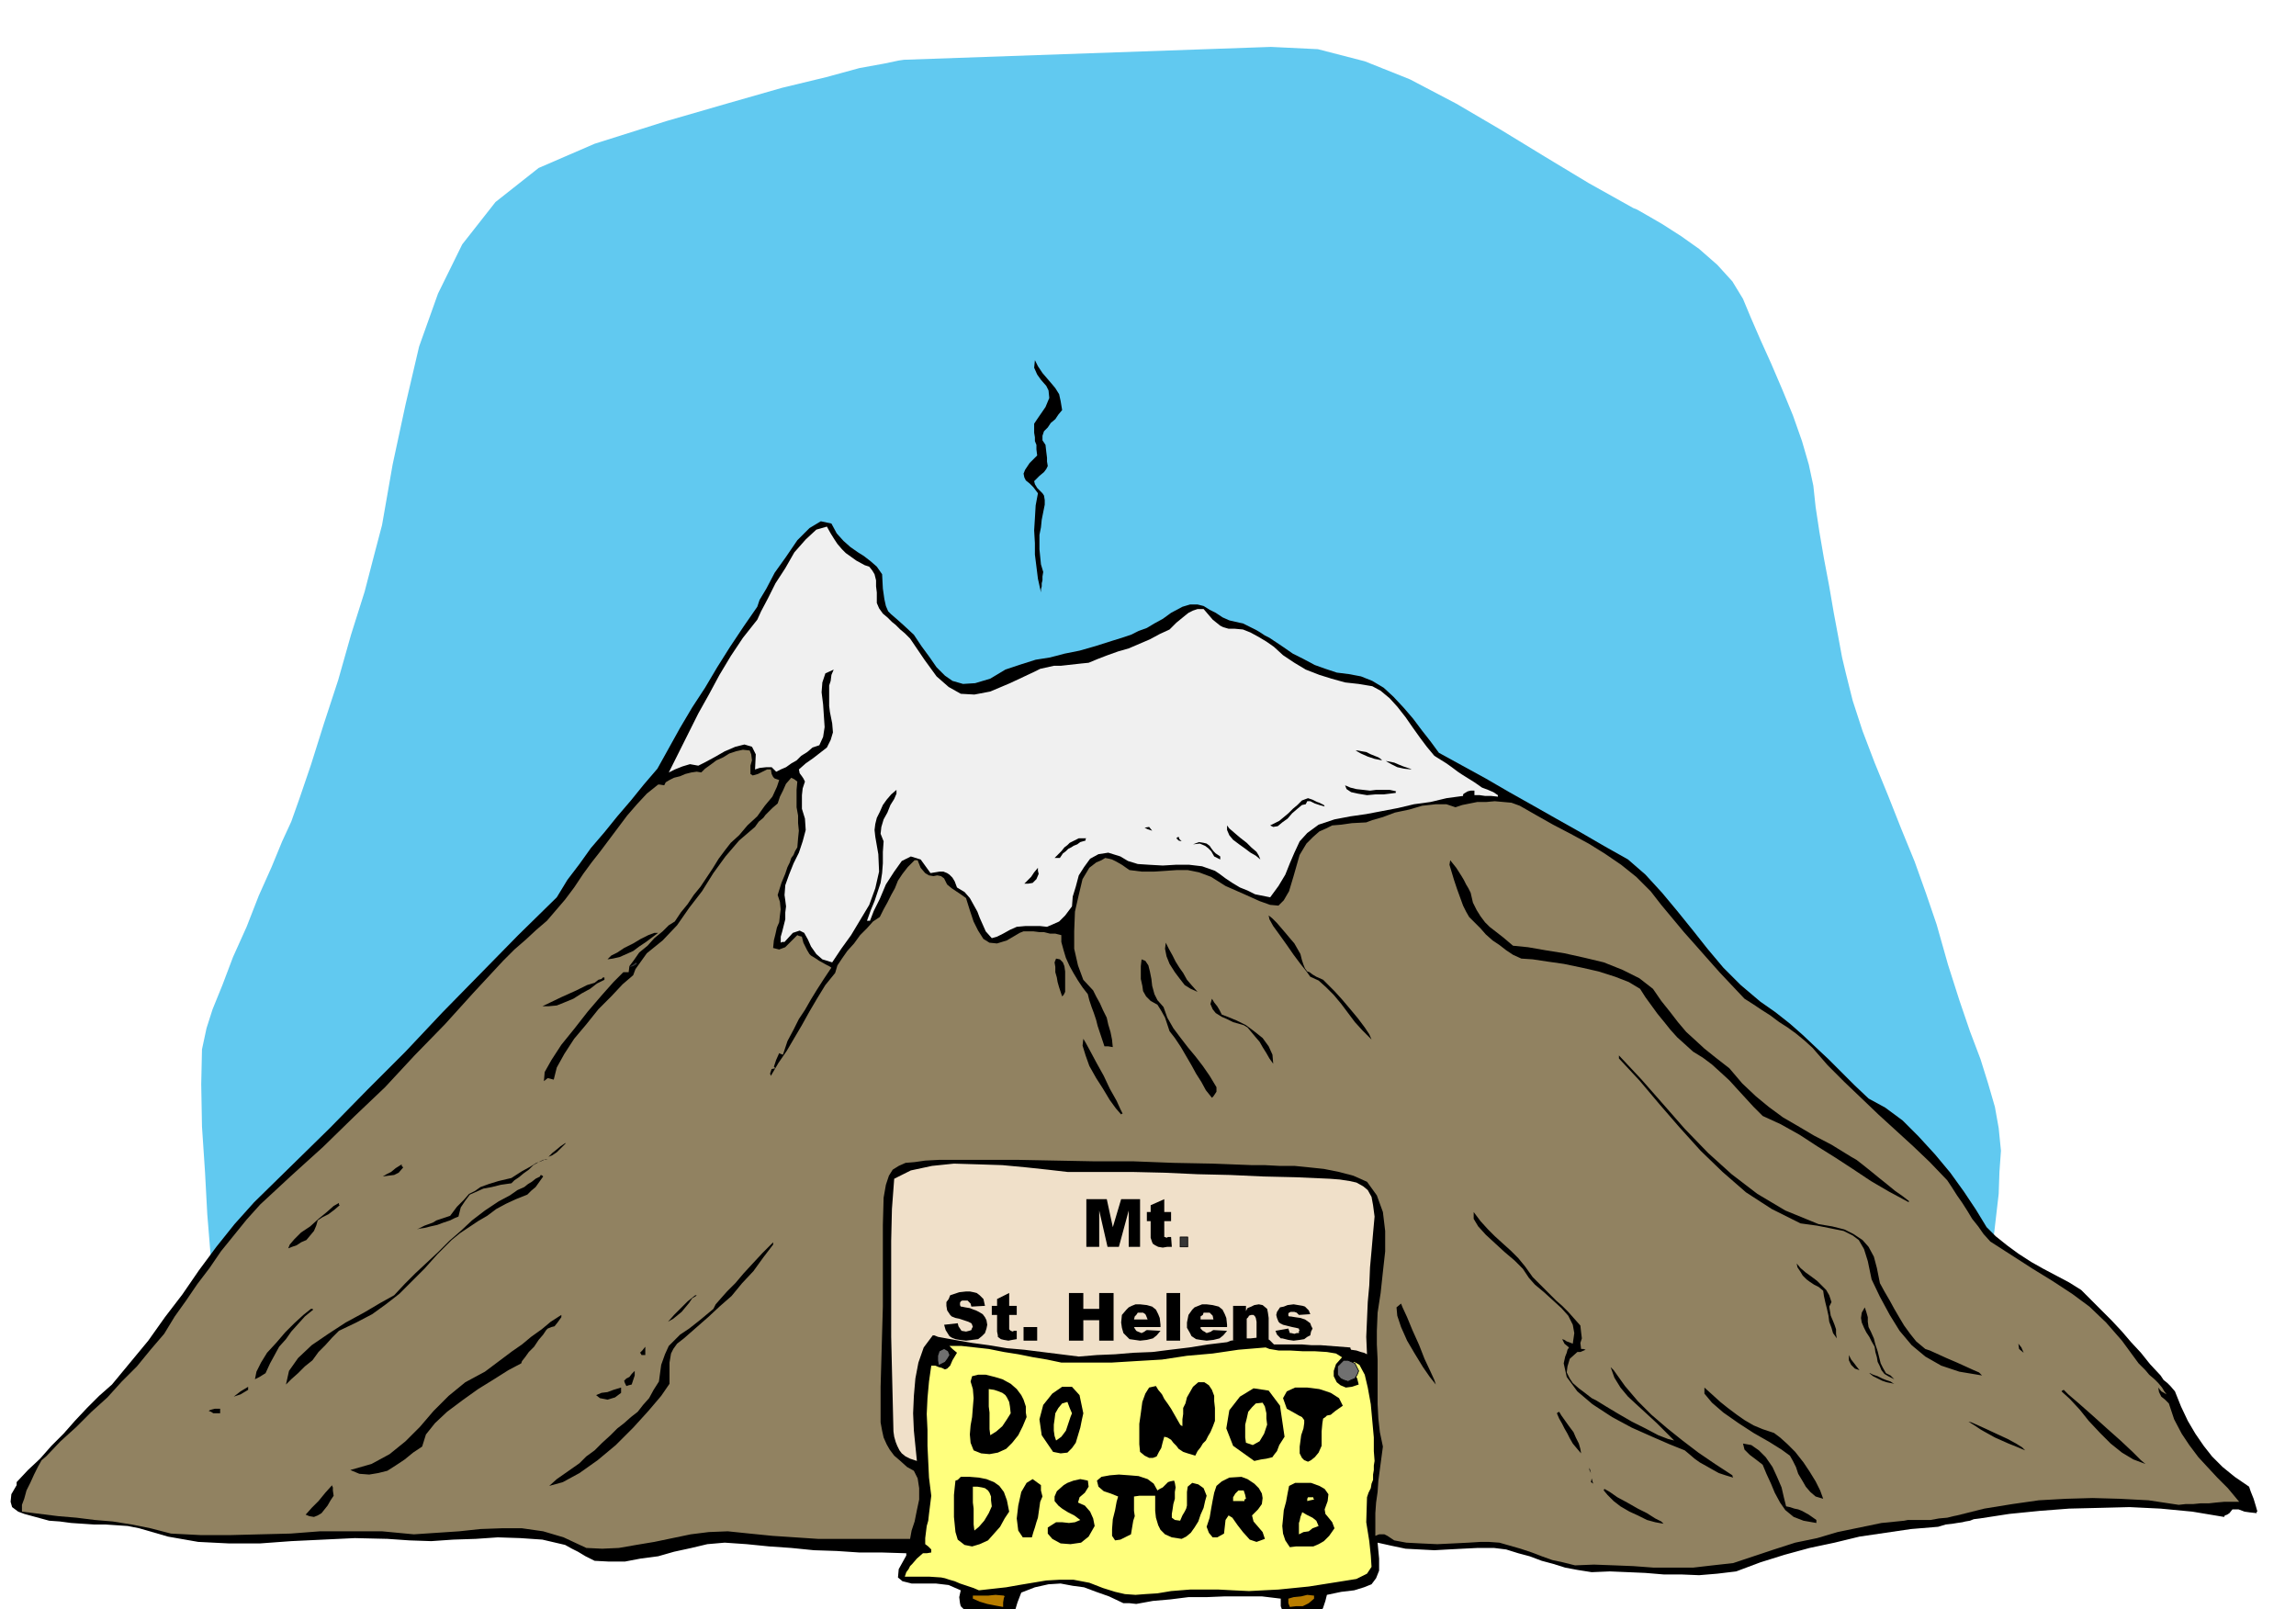 <svg xmlns="http://www.w3.org/2000/svg" fill-rule="evenodd" height="343.762" preserveAspectRatio="none" stroke-linecap="round" viewBox="0 0 3035 2127" width="490.455"><style>.pen0{stroke:#000;stroke-width:1;stroke-linejoin:round}.pen1{stroke:none}.brush2{fill:#000}.brush5{fill:#ffff7d}.brush6{fill:#f0e0c9}.brush7{fill:#b87d00}.brush8{fill:#707070}.brush9{fill:#363636}</style><path class="pen1" style="fill:#61c9f0" d="m360 1871-78-170-2-13-2-34-4-49-3-56-4-60-1-56 1-46 6-28 8-25 13-32 14-37 18-40 16-41 17-38 14-34 12-26 11-31 15-44 17-54 19-58 17-60 18-57 13-50 10-38 14-80 17-79 18-77 25-70 32-65 44-56 57-45 74-32 95-30 83-24 70-20 58-14 44-12 33-6 19-4 7-1 485-17 62 3 62 16 60 24 61 32 58 34 59 36 58 35 59 33 5 2 14 8 19 11 25 16 24 17 24 21 20 22 14 23 10 24 13 30 14 31 15 35 14 34 12 34 9 31 6 28 3 28 5 33 6 35 7 37 6 35 6 32 5 27 5 21 9 36 13 40 16 42 18 44 17 43 18 44 15 42 14 41 15 53 15 47 14 41 14 37 10 32 9 31 5 28 3 30-2 28-1 29-3 26-3 26-4 20-3 17-2 10v5L360 1871z"/><path class="pen1 brush2" d="M2984 1998h-1v2l-9-1-7-1-8-3h-8l-4 5-3 2-3 1-1 2-42-7-42-4-41-2-39 1-41 1-39 3-40 4-39 6-8 1-5 2-6 1-4 1-7 1-6 1-9 1-10 3-36 3-34 5-34 5-33 8-33 7-33 9-32 10-32 12-25 3-24 2-24-1h-23l-24-2-23-1-24-1-24 1-19-3-16-3-16-5-15-4-16-6-15-4-16-5-16-2h-22l-20 1-19 1-18 1-19-1-19-1-19-4-18-4 2 21v16l-4 10-6 8-10 4-13 4-17 2-19 4-2 8-3 9-4 8-2 7h-11l-9 1h-9l-7-1-7-4-4-5-3-8v-10l-25-3h-49l-24 1h-24l-24 3-23 2-22 4-9-1h-8l-19-9-17-6-16-6-15-2-16-3-16 1-18 4-18 7-5 13-3 10-4 6-4 4h-6l-6-1-9-3-9-3-11-1h-8l-7-2-4-1-4-4-1-4-1-8 2-9-16-7-17-2h-32l-12-3-6-5 1-11 10-18v-3l-32-1h-30l-30-2-30-1-30-3-29-2-30-3-29-2-23 2-21 5-23 5-21 6-23 3-21 4h-21l-19-1-6-3-6-3-5-3-5-3-8-4-9-5-30-7-29-2-30-1-29 2-30 1-29 2-29-1-29-2-43-1-42 2-42 2-41 3h-42l-40-2-40-7-38-11-15-3-15-1-15-1h-15l-15-1-15-1-15-2-14-1-11-3-11-3-11-3-8-3-8-6-2-7 1-10 7-12v-4l15-16 16-15 15-17 16-16 15-17 16-17 16-16 17-15 24-29 24-29 22-31 23-30 22-32 23-31 24-30 26-29 50-49 50-49 50-51 50-50 49-52 50-51 50-51 51-50 14-23 16-21 15-21 18-21 17-21 18-21 17-21 18-21 15-27 15-27 16-27 17-26 16-27 17-27 18-27 18-26 3-9 9-15 11-21 15-21 15-22 16-16 15-9 14 3 7 13 9 10 9 8 10 7 8 5 9 7 8 7 7 10 1 19 2 14 2 9 3 7 4 4 7 6 9 8 14 13 10 15 11 15 9 13 11 11 10 7 14 4 16-1 20-6 20-12 21-7 19-6 19-3 19-5 20-4 21-6 22-7 13-4 12-4 10-5 11-4 10-6 11-6 11-8 15-8 10-3h10l8 2 8 5 8 4 9 6 9 4 13 3 5 1 6 3 6 3 6 3 5 3 6 4 6 3 6 4 12 8 13 9 14 7 15 8 14 5 15 5 16 2 16 3 15 6 15 9 13 12 14 15 12 14 12 16 11 14 11 15 31 17 31 17 31 18 32 18 30 17 32 18 31 18 32 18 23 20 22 24 20 24 21 26 19 24 21 25 23 23 26 22 20 14 19 15 17 15 18 17 16 15 17 17 17 17 19 18 22 12 23 17 21 21 22 24 20 24 18 25 16 24 14 23 12 12 15 12 15 11 17 11 16 9 17 9 17 9 16 10 13 13 14 14 13 13 14 15 12 14 13 14 12 15 14 15 4 6 5 4 4 4 6 7 8 20 9 19 10 17 11 16 11 14 14 14 16 13 19 13 2 6 4 10 3 10 2 7z"/><path class="pen1" style="fill:#918261" d="M2960 1985h-20l-11 1-9 1h-11l-10 1h-10l-9 1-40-6-38-2-36-1-35 1-36 2-35 5-37 6-36 9-5 1-8 2-11 1-11 2h-30l-5 1-30 3-29 6-29 6-27 8-29 6-28 9-27 9-27 9-27 3-26 3h-52l-27-2-25-1-27-1-25 1-16-4-14-3-14-5-13-5-15-5-14-4-14-4-14-1h-11l-16 1-20 1-21 1-22-1-19-1-16-3-9-6-4-2h-7l-5 2v-30l1-14 2-14 1-15 2-15 2-15 2-15-4-19-2-18-1-19v-59l-1-20v-18l1-24 4-26 3-28 3-27v-27l-3-25-8-22-13-18-18-8-19-5-20-4-19-2-20-2h-20l-19-1h-17l-52-2-52-1-52-2h-51l-52-1-52-1h-102l-19 1-14 2-12 1-9 4-8 5-5 8-4 12-3 17-1 36v108l-1 35-1 36-1 35v47l2 11 2 9 4 9 4 7 6 8 7 6 10 9 9 5 5 10 2 13v15l-3 14-3 15-4 12-2 11h-122l-30-2-30-2-30-3-29-3-25 1-24 3-24 5-24 5-24 4-23 4-22 1-21-1-30-14-27-8-28-4h-27l-28 1-28 3-30 2-30 2-42-4h-82l-39 3-40 1-39 1h-40l-39-2-27-7-25-5-25-4-24-2-24-3-24-2-24-3-24-3v-9l3-8 3-11 5-10 5-11 5-10 5-9 6-5 19-20 21-19 20-20 21-19 19-21 20-20 18-22 18-21 14-23 15-21 15-22 16-21 15-22 17-21 17-21 18-20 41-38 42-38 41-40 41-39 39-42 40-41 38-42 39-42 15-15 15-13 14-13 14-12 12-14 12-14 12-16 12-18 11-15 11-14 12-16 12-16 12-16 13-15 13-14 15-12h2l6 1 2-4 5-3 6-3 8-2 7-3 8-2 7-1 6 1 5-5 7-5 8-6 9-4 8-5 9-3 9-2 9 1 2 5 1 8-2 7v11l3 2 7-2 12-6h5l1 6 2 4 2 2 6 2-3 9-6 13-10 12-10 14-13 12-11 13-11 10-7 9-9 12-8 13-8 12-8 12-9 11-8 12-9 11-8 12-8 5-8 8-11 9-9 10-11 9-7 10-6 8-1 8h-7l-13 13-16 18-18 21-18 23-17 21-13 20-9 16-1 12 5-4 8 2 4-16 10-18 13-20 16-19 16-20 17-17 15-16 14-12 3-8 5-7 5-7 5-7 21-17 19-20 16-23 17-22 15-24 16-22 18-21 21-18 5-7 6-5 3-4 4-4 5-5 7-6 3-9 4-8 4-9 7-8 4 2 4 3-1 11v23l2 11v10l1 10-1 10-1 12-3 5-2 5-3 4-2 6-3 6-3 9-5 12-5 16 3 9 1 10-1 8-1 9-3 7-2 9-2 8-1 10 8 2 8-3 8-8 8-8 2 1 4 1 2 8 3 6 2 4 3 5 2 2 5 3 6 4 9 5 4 2 3 2-10 15-9 14-8 13-8 14-8 12-7 14-8 15-6 18-3-1-2-1-4 9-3 9 2 2-5 1-1 3-1 3 1 3 10-17 11-16 10-17 10-17 10-18 10-17 11-18 13-16 3-10 6-9 7-10 9-10 8-11 9-9 8-9 9-6 5-10 5-9 5-10 5-9 4-10 6-9 7-9 9-9h4l4 10 6 7 5 3 6 1 5-1 5 1 4 3 4 8 6 5 6 4 6 4 7 5 5 16 5 15 6 12 7 11 8 5 10 1 13-4 17-10 5-2h13l8 1h6l8 2h7l8 2v9l3 11 3 10 5 11 5 9 6 10 6 9 7 9 2 8 3 9 3 8 3 9 2 8 3 9 3 9 3 9h5l6 1-1-10-2-10-3-10-2-9-5-10-4-9-5-9-4-8-13-14-7-19-5-22v-23l1-26 5-22 5-21 9-15 9-7 7-3 5-3 5 1 4 1 6 3 7 4 10 7 16 2h17l15-1 15-1h14l15 3 16 6 19 12 25 11 20 9 14 5 11 1 7-7 7-12 6-20 8-28 9-15 9-9 8-7 9-4 8-4 12-1 14-2 19-1 8-3 14-4 16-6 19-4 17-5 18-2h14l12 4 9-3 10-2 10-2h12l11-1 11 1 11 1 11 4 21 12 23 13 23 12 24 13 21 13 22 15 20 16 19 19 14 18 15 18 15 18 16 18 15 17 16 18 16 17 17 18 11 7 12 8 11 7 12 9 11 7 11 8 11 9 11 10 20 23 22 22 22 21 23 22 23 21 23 21 22 21 23 24 6 9 7 11 7 10 7 11 6 10 8 10 7 10 9 10 28 18 28 18 26 16 26 17 23 17 22 21 21 24 22 30 3 3 6 6 5 6 7 6 5 5 5 6 3 5 3 4-7-4-4-5 1 6 3 6 5 4 5 5 7 21 10 19 10 15 12 16 12 13 13 14 14 14 15 18z"/><path class="pen1 brush2" d="m2836 1935-16-6-15-9-15-12-14-14-15-16-12-15-13-14-11-10 1-1 2-1 6 6 14 12 17 15 20 18 18 16 16 15 11 11 6 5zm-159-18-12-5-10-4-9-4-9-4-9-5-9-5-9-6-8-5 4 1 9 4 11 5 15 7 13 6 11 6 8 5 4 4zm-2-129-6-5-1-7 4 5 3 7zm-55 30-30-5-24-8-21-12-18-15-16-19-13-21-13-24-11-23-5-24-5-16-7-12-8-6-12-6-15-3-20-4-22-3-38-19-34-22-31-27-29-28-28-31-26-30-27-32-27-29v-4l30 32 29 33 28 32 31 32 31 28 34 26 37 22 44 18 18 3 16 4 12 6 12 8 8 9 7 13 4 15 4 20 6 11 7 12 6 11 7 12 6 10 8 11 8 10 12 10 6 2 11 5 11 5 14 6 11 5 11 5 7 3 4 4zm-97-229-26-14-24-14-24-16-23-15-24-15-23-15-25-14-24-11-12-12-11-12-11-12-10-11-12-11-11-10-12-9-13-8-11-10-10-9-9-10-8-10-9-11-8-11-8-11-7-11-15-9-18-7-22-7-22-5-24-5-21-3-20-3-15-1-11-5-9-6-9-7-9-6-9-8-7-8-8-8-7-7-4-7-4-8-4-11-4-11-4-12-3-10-3-10 1-6 8 10 7 11 3 5 3 6 3 5 3 6 3 13 5 10 5 8 6 8 6 6 9 7 9 7 13 11 20 2 23 4 25 4 27 6 25 6 25 10 22 11 18 14 11 16 12 15 10 13 11 13 11 10 13 12 15 12 18 14 17 20 18 17 17 14 19 14 19 11 22 13 23 12 26 16 7 4 9 7 10 8 11 9 10 8 11 9 10 7 9 7h-1v1zm-19 234-8-4-5-3-4-5-2-5-3-6-1-6-2-7-1-7-4-7-3-6-4-6-3-6-3-7-1-6 1-7 4-7 2 6 2 7v6l1 7 3 6 4 9 2 8 3 9 2 8 2 8 3 6 4 7 6 3 3 3 1 1 1 1zm0 6-5-1-5-1-6-2-4-2-8-4-5-4h1l4 2 6 2 6 3 5 2 6 2 3 2 2 1zm-46-18-6-2-5-5-3-6v-7l3 6 4 5 3 4 4 5zm-30-42-5-7-2-7-3-8-1-8-2-9-2-8-2-9-1-7-6-5-6-3-6-4-4-3-5-5-3-5-4-6-1-5 5 6 7 6 7 5 8 6 6 6 6 6 4 7 3 9-3 6 1 6 1 6 3 7 2 5 2 6v6l1 6zm-18 212-10-3-7-6-6-7-4-7-6-10-3-9-4-8-4-7-11-8-16-10-21-12-20-13-20-14-15-13-10-12v-8l10 9 11 10 10 8 12 9 10 7 12 7 12 5 15 5 8 6 10 9 10 10 11 14 8 12 8 13 6 12 4 11zm-9 32-17-3-13-5-11-9-7-10-7-13-5-12-6-13-5-12-9-7-8-6-7-7-2-8 11 2 10 7 9 9 9 13 6 13 6 14 3 13 3 12 5 1 6 2 5 1 5 2 9 5 10 7v4zm-110-60-10-3-9-3-9-5-7-4-9-5-7-5-7-6-6-5-20-8-23-10-27-12-26-14-26-17-20-17-14-19-4-18 2-9 2-5 1-4 2-3-6-5-3-6 3 1 3 2 3 1 5 2 2-14-2-11-6-12-9-10-12-11-11-10-12-10-8-9-8-12-11-11-13-11-12-11-13-12-10-11-6-10v-9l9 12 10 11 9 9 11 10 10 9 10 10 9 11 10 14 7 7 8 8 8 8 8 8 8 7 8 8 8 9 8 9 1 9 1 8-2 6 1 8h3l3 1-7 3h-4l-10 9-3 10-1 8 4 8 4 6 8 7 8 6 9 7 6 3 13 8 15 9 19 11 18 9 17 9 13 5 8 2-12-12-11-11-13-12-12-11-13-12-10-12-8-13-5-14 2 2 2 2 15 21 17 20 18 18 21 18 20 16 21 16 22 15 23 15v1l1 2zm-92 61-11-2-11-3-12-6-11-5-12-7-9-7-8-8-5-6v-1l1-1 7 4 10 7 13 7 14 8 12 6 11 7 8 4 3 3zm-93-53-3-2 1-5 1 4 1 3zm-3-14-2-4v-3l1 3 1 4zm-13-26-6-7-5-6-4-7-3-6-4-7-3-6-4-7-3-7 1-1 2-1 3 5 5 7 5 7 6 8 3 7 4 8 2 7 1 6z"/><path class="pen1" style="fill:#f0f0f0" d="M1980 1051v2l-9-1h-8l-7-1h-7v-6h-5l-4 1-5 3-1 1v2l-22 3-21 5-22 3-21 5-21 4-21 4-21 3-21 4-21 7-15 11-10 11-7 15-6 14-6 15-9 15-11 15-10-2-10-2-10-5-10-4-10-6-9-6-8-6-6-4-17-6-17-2h-18l-17 1-18-1-15-1-13-4-10-6-16-5-13 2-11 6-8 11-7 11-4 15-4 13-1 13-9 12-8 8-9 4-7 3-9-1h-20l-11 1-9 4-9 5-8 4-7 2-8-9-4-9-4-9-3-8-5-9-5-9-7-8-10-6-3-8-3-5-4-4-3-2-5-2h-5l-6 1-6 1-13-18-13-4-12 6-10 14-11 17-8 19-8 16-5 13h-4l5-14 5-12 4-12 4-12 2-13 1-13v-15l1-14-4-10 1-9 3-10 5-9 4-10 5-8 3-7v-5l-7 6-6 7-5 7-4 9-4 8-2 8-1 8 1 9 4 23 1 23-5 22-8 22-12 20-12 20-13 18-12 18-13-4-8-7-7-10-4-9-5-9-6-3-9 3-11 12h-3l-2 1v-8l2-7 2-8 2-8v-9l1-8-1-8-1-7 1-13 5-14 6-15 7-14 5-15 4-15-1-15-4-13v-18l1-9 3-9-2-4-2-3-3-4-1-5 9-8 10-7 9-7 9-7 5-10 3-10-1-12-3-15-1-8v-27l2-6 1-8 3-7-11 5-4 12-1 13 2 16 1 15 1 15-2 13-5 11-9 3-7 6-8 5-6 6-7 4-7 5-7 3-6 3-6-6h-7l-9 1-6 2 1-20-5-10-10-3-12 3-14 6-14 8-13 7-8 4-11-2-10 3-10 4-8 4 13-26 13-26 13-26 14-25 14-26 15-25 16-24 19-24 5-11 9-17 10-20 13-20 12-21 15-17 14-13 14-4 5 9 5 8 4 6 6 7 5 5 7 5 7 5 11 6 6 2 4 5 3 5 2 8v8l1 8v14l3 7 5 7 6 5 6 6 5 4 6 6 6 5 7 7 19 28 16 22 16 14 16 9 18 1 21-4 26-11 32-15 8-4 9-2 9-2h9l9-1 9-1 9-1 10-1 12-5 13-5 14-5 14-4 14-6 14-6 13-7 13-6 9-9 11-9 5-4 6-3 6-2h8l6 7 6 7 5 4 5 4 4 2 7 2h8l11 1 10 4 11 6 10 6 10 7 12 11 15 10 15 9 18 7 16 5 18 5 18 2 18 3 11 6 12 10 10 11 11 14 9 13 10 14 9 12 10 12 8 5 8 5 7 5 8 6 6 4 8 5 8 5 10 7 8 3 7 3 3 2 3 2z"/><path class="pen1 brush2" d="m1898 1830-8-10-9-13-11-18-10-17-8-18-5-15-1-11 6-5 2 5 6 13 7 17 9 20 7 18 8 17 5 11 2 6zm-32-813-10-1-9-2-8-4-7-4h1l5 1 5 1 7 3 5 2 6 2 3 1 2 1zm-21 31-8 1-8 1h-11l-11 1-12-2-9-2-6-4-2-5 7 3 8 2 9 1 9 1 8-1h18l9 2h-1v2zm-18-43-10-2-9-3-9-4-7-4h3l5 1 6 1 6 3 5 2 5 2 3 2 2 2z"/><path class="pen1 brush5" d="m1817 1931-1 6v6l-1 6v7l-2 5-1 6-3 6-2 6-1 33 4 25 2 19 1 15-6 9-14 7-25 4-38 6-20 2-20 2-20 1-19 1-21-1-19-1h-38l-25 2-18 3-16 1-13 1-14-1-13-3-16-5-18-7-21-4h-18l-18 1-18 3-18 3-17 3-18 2-18 2-7-3-6-2-6-2-6-2-7-3-7-2-6-2-5-1-15-1h-33l2-6 3-4 2-4 3-3 6-7 8-7h5l6-1v-4l-4-4-4-3v-8l1-8 1-8 2-7 1-9 1-8 1-8 1-8-3-24-1-21-1-21v-21l-1-21 1-21 2-22 3-21h5l5 2 4 1 4 2 3-1 4-4 3-7 6-10-6-5-4-4h16l18 2 18 2 20 4 19 3 20 4 18 3 19 4h66l33-2 34-2 33-5 34-3 34-5 36-3 5 2 12 2h15l17 1h16l16 1 12 2 8 5-8 9-3 9v7l4 8 5 4 7 3 8-1 9-3-2-8-3-5-6-3-7 1v-7l6-3 6-5 7 4 7 13 4 17 4 22 2 22 2 22v18l1 13z"/><path class="pen1 brush6" d="m1817 1608-2 22-2 23-2 22-1 24-2 22-1 23-1 23 1 23-4-2-4-1-6-2-7-1-1-2v-1l-13-1-13-1-13-1h-12l-13-1h-37l-6-6-7-2-9-1-9 1h-9l-9 2-8 1-5 2-25 3-25 4-25 3-24 3-25 1-24 2-24 1-24 2-24-3-24-3-24-3-23-2-24-4-22-3-23-4-22-4-5-2h-2l-12 16-7 20-4 21-2 23-1 23 1 23 2 20 2 20-9-3-6-3-5-4-3-4-3-6-2-5-2-7-1-7-1-42-1-41-1-42v-127l1-42 3-40 22-11 28-6 29-3 33 1 31 1 32 3 28 3 26 3h85l43 1 44 2 43 1 44 2 43 1 45 2 13 1 13 2 9 2 9 5 6 5 5 9 2 11 2 15z"/><path class="pen1 brush2" d="m1813 1374-12-12-10-11-9-12-9-12-10-12-10-10-10-9-11-5-5-7-8-10-9-12-9-13-10-14-8-11-5-9-1-5 5 4 6 6 6 7 6 7 5 6 6 7 4 7 4 7 2 8 2 6 2 5 3 4 3 1 4 3 5 3 9 4 6 6 9 9 10 11 11 13 10 12 9 12 6 9 3 7zm-38 484-10 7-6 5-5 1-2 2-3 2-1 6-1 11v19l-4 9-5 6-5 4-4 2-5-2-3-3-3-6v-9l2-15 3-9 1-7v-4l-3-4-4-2-7-4-9-5-5-14 5-9 11-5h16l16 2 15 5 11 7 5 10zm-11 162-7 10-7 7-7 4-7 3h-23l-8 1-6-9-3-9-1-10 1-10 1-11 3-11 2-11 2-10 8-4h21l11 4 7 4 5 7-1 9-4 11 1 6 5 6 4 5 3 8zm-13-954-7-2-6-2-6-3h-4l-1 2-1 2-5 1-6 5-7 6-6 7-7 5-6 5-6 1-4-2 6-3 6-3 6-5 6-5 6-6 6-5 6-6 8-3 6 2 6 3 3 1 4 2 2 1 1 2z"/><path class="pen1 brush5" d="m1743 2017-8 3-5 4-7 1-6 3v-15l1-3 1-5 2-5v-1h1l5 3 8 4 5 4 3 7z"/><path class="pen1 brush7" d="m1737 2113-7 6-8 4h-9l-8 1-2-5v-6l7-2 10-1 8-2 9 1v4z"/><path class="pen1 brush5" d="m1737 1982-5 1-4 1v-3l1-2h7v1l1 2z"/><path class="pen1 brush2" d="m1698 1899-7 11-3 8-4 5-2 3-4 1-4 1-7 1-9 2-28-20-9-23 4-24 14-18 18-11 20 3 15 20 6 41zm-15-493-5-7-4-7-5-8-4-7-6-7-5-6-5-6-5-3-7-2-7-2-8-4-7-3-8-5-4-5-3-7 2-7 3 5 4 5 3 5 3 6 8 3 12 5 12 6 12 9 10 8 8 11 5 11 1 12z"/><path class="pen1 brush5" d="m1675 1883-2 6-2 6-3 5-3 5-9 5-9-3-1-7v-17l2-8 2-9 5-6 5-5 9-1 3 5 2 9v7l1 8z"/><path class="pen1 brush2" d="m1672 2034-11 4-9-3-9-10-7-9-7-10-5-3-4 6-2 18-9 5h-6l-5-6-3-8 4-12 2-12 2-11 2-10 3-9 7-6 10-5 16-1 8 3 9 6 6 6 4 7 1 6-1 8-5 7-8 8 2 8 6 7 6 7 3 9zm-6-898-6-5-7-4-8-6-7-5-8-6-5-6-3-7v-6l3 4 7 6 7 6 9 7 6 6 7 6 3 5 2 5z"/><path class="pen1 brush5" d="m1647 1981-2 1v2h-15v-5l3-5 4-4h7l2 6 1 5z"/><path class="pen1 brush2" d="m1613 1136-8-4-4-7-4-4-4-3-7-3-9 1 8-3 6 1 4 1 4 3 2 3 3 4 3 3 6 4v4zm-5 307-4 6-2 2-8-10-6-11-7-11-6-11-7-12-7-12-8-12-7-9-3-9-3-9-5-9-5-8-9-5-6-6-4-7-1-7-2-9v-17l1-9 5 2 4 6 2 8 2 10 1 9 3 11 4 8 8 9 5 14 8 14 9 12 10 13 10 12 10 13 9 13 9 15v6zm-2 435-3 8-3 7-3 5-3 6-4 4-3 5-4 5-3 6-10-3-6-2-6-4-3-4-4-4-3-4-5-3-4-1-2 7-2 8-3 5-3 6-5 2h-5l-6-3-6-5-1-10v-27l2-14 2-15 4-11 5-8 9-2 3 5 5 6 3 6 5 7 4 6 4 7 4 7 4 7 1 1 2 1v-9l1-7v-8l3-6 2-8 4-7 4-7 7-6h8l6 4 4 6 3 8v7l1 9v17zm-11 99-2 7-2 9-4 9-3 9-5 8-5 7-6 5-6 3-13-2-9-4-6-6-3-6-3-10-1-9v-20h-21l-7 1v19l1 7-2 6-1 6-1 6-1 6-14 7-7 1-4-6v-9l1-13 3-12 2-11 2-7-10-4-9-3-7-6-2-8 6-5 11-2 12-1 14 1 12 1 12 4 8 6 5 9 3-2 4-2 3-3 4-4 3-1 5-1 1 3 1 6-1 6v9l-2 7-1 7-1 6v5l4 3 7 1 3-7 3-5 2-4 1-4v-18l1-7 6-5 8 2 7 5 4 10zm-12-666-9-4-8-5-7-9-6-8-7-11-4-10-2-10 1-8 4 8 5 9 4 8 5 8 5 7 5 9 6 7 8 9zm-21-199-4-1-3-3 1-1 2-1 1 3 3 3zm-39-14-6-2-4-2 6-1 4 5zm-39 374h-1l-1 1-7-8-8-11-9-15-9-14-9-16-5-14-4-13 1-9 3 5 6 11 8 15 10 18 8 17 9 16 5 11 3 6zm-37 545-8 14-10 8-14 2-13-1-11-6-6-7v-8l11-7h8l9 1 8-1 7-3-8-6-8-4-8-5-5-4-5-6v-6l3-7 9-8 5-3 8-3 9-2 10 2 1 8-5 8-7 6-2 7 9 4 7 8 4 9 2 10zm-12-906-7 2-4 3-5 2-3 2-4 2-3 3-4 3-4 6h-7l5-5 4-4 4-5 4-3 3-3 6-3 6-3h10l-1 1v2zm-3 757-2 9-2 10-3 10-3 10-5 7-6 6-9 1-10-2-15-22-3-21 5-19 12-15 13-9h13l10 11 5 24z"/><path class="pen1 brush5" d="m1417 1868-2 5-2 6-2 6-2 6-6 8-7 5-2-6-1-7v-8l1-7 1-8 4-7 5-6 7-2 3 8 3 7z"/><path class="pen1 brush2" d="m1408 1311-2 4-2 2-2-6-2-6-2-7-1-6-2-7v-7l-1-6 2-5 5 1 4 4 2 5 1 7v27zm-4-769-5 6-4 6-6 5-4 6-5 5-2 6v6l4 6 1 9 1 8v5l1 6-2 4-3 4-6 5-7 7 1 4 3 5 3 3 4 4 2 3 1 6v6l-2 10-2 10-1 10-2 10v19l1 10 1 10 3 10-1 6v5l-1 4v4l-1 4v4l-4-18-2-16-2-16v-15l-1-17 1-16 1-17 3-16-6-8-5-5-5-4-2-4-1-5 2-5 6-9 10-10-1-8v-6l-2-5v-5l-1-6v-12l4-6 11-16 5-12-1-10-3-6-7-8-5-7-4-9 1-10 4 8 6 9 6 7 6 7 5 6 5 8 2 9 2 12zm-26 1436-3 7-1 7-1 7-1 7-2 6-2 7-2 6-2 7h-12l-6-9-2-16 2-17 4-18 7-12 8-5 11 8v7l2 8zm-5-823-3 7-5 5-6 1h-5l4-4 5-5 4-6 5-6v4l1 4zm-16 718-5 12-6 12-8 10-8 8-11 5-11 2-11-1-10-4-4-10-1-11 1-12 2-11 1-13 1-12-1-12-3-10 2-7 8-2h10l12 3 10 3 11 6 8 7 6 8 3 6 3 9v8l1 6z"/><path class="pen1 brush6" d="m1355 1618-4 8-3 7-5 3-6 3-2-10v-9l1-10 5-10 7 1 4 4 1 5 2 8z"/><path class="pen1 brush5" d="m1336 1868-5 8-6 9-8 7-8 5-1-8v-22l-1-8v-23l7 1 6 2 5 2 4 3 2 3 3 6 1 6 1 9z"/><path class="pen1 brush2" d="m1334 1998-6 9-6 11-8 9-8 9-11 5-10 3-10-2-9-7-3-10-1-10-1-10v-29l1-10 1-9 3-1 4-4h12l12 1 10 2 10 4 7 5 6 8 4 11 3 15z"/><path class="pen1 brush7" d="m1327 2112-1 6v6l-11-2-10-2-10-3-9-4v-4h20l10-1 11 1 1 1-1 2z"/><path class="pen1 brush5" d="m1311 1991-4 9-6 10-7 8-6 5-1-8v-21l-1-8v-21h6l6 1 4 1 4 3 2 3 2 5v5l1 8z"/><path class="pen1 brush8" d="m1255 1791-3 5-3 4-4 2-4 2-1-6v-6l2-6 6-3 5 3 2 5z"/><path class="pen1 brush2" d="m1022 1645-13 17-13 18-15 16-14 17-16 14-15 14-16 14-16 14-9 7-5 7-3 6-1 6-1 6v28l-11 16-17 20-20 22-23 23-24 20-24 17-22 12-18 5 10-9 10-7 10-7 10-7 9-9 11-8 10-10 11-10 9-9 9-7 9-8 9-7 7-9 8-9 6-11 7-11 3-22 5-14 5-11 7-7 8-8 12-8 14-11 18-15 3-6 7-8 8-9 11-11 11-13 12-13 13-14 14-14v3zm-102 68-5 3-4 6-5 6-5 6-11 9-7 4 8-9 9-9 9-9 10-8h2l-1 1zm-50-480-8 6-8 6-9 6-8 6-9 4-9 4-9 2-7 1 5-5 8-4 9-6 12-6 10-6 10-5 8-3h6-1zm-17 550v8h-5l-1-2-1-1 3-3 4-5v3z"/><path class="pen1 brush9" d="m842 1274-5 3-5 1 5-3 4-3v1l1 1z"/><path class="pen1 brush2" d="m839 1818-2 6-2 6-4 1-3 1-2-4-1-3 3-3 4-2 3-4 4-4v6zm-18 23-8 6-10 3-10-2-5-4 7-3 8-1 8-3 10-3v7zm-22-546-10 5-9 7-11 6-11 7-12 5-10 4-11 1h-8l25-12 20-9 14-7 10-3 5-4 4-1 2-2h2v3zm-52 217-5 5-6 6-6 4-5 2 5-5 5-4 6-5 6-4h1l-1 1zm-5 229-5 7-4 5-4 1-5 2-2 2-4 6-6 7-6 9-7 7-5 7-4 5-1 3-17 9-19 12-21 13-21 15-20 15-16 15-12 15-5 16-12 8-11 9-12 8-11 7-12 3-12 2-13-1-12-5 28-8 24-13 21-17 19-19 18-21 20-20 22-18 26-14 12-9 12-9 12-9 13-9 12-10 14-10 12-10 14-9v3zm-18-209-6 1-6 3-7 4-6 6-7 5-6 5-6 4-4 4-14 2-12 3-11 2-9 4-9 4-6 8-6 9-3 12-5 2-6 3-9 3-8 3-9 2-8 2-7 1-3 1 10-5 11-4 5-3 6-2 6-2 6-2 9-12 9-9 7-8 8-4 7-5 11-4 13-4 17-4 14-9 11-6 8-5 6-2 6-3h3zm-6 23-5 7-5 7-6 5-5 5-15 6-13 6-13 7-12 9-12 7-12 8-12 8-11 9-19 19-17 19-17 17-16 16-18 14-18 13-21 11-23 11-9 9-9 10-9 9-8 11-10 8-9 9-9 8-7 7 4-18 12-17 18-17 22-15 23-15 24-13 22-13 18-10 14-15 14-14 15-14 15-14 15-15 15-13 15-14 17-13 18-12 15-8 10-7 9-4 5-4 5-3 5-4 6-3v-1l1-1 2 1 1 1zm-185-12-6 7-6 3-8 1-7 1 5-3 6-3 6-5 8-5v2l2 2zm-84 50-7 6-8 6-8 4-6 4-2 7-3 7-5 6-5 6-7 3-6 4-6 2-5 2 2-5 6-7 9-9 12-8 11-10 11-9 9-8 7-4v2l1 1zm-8 384-4 6-4 7-4 5-4 5-5 3-5 2-6-1-5-2 8-9 9-9 9-11 9-10v1l1 2v4l1 7zm-27-246-11 9-9 10-9 10-7 10-9 10-6 11-6 11-6 13-8 5-6 3 2-10 6-12 8-13 12-13 12-14 12-12 12-11 10-8h2l1 1zm-86 106-10 6-9 3 9-7 10-6v4zm-37 31h-9l-3-2-3-1 1-1 3-1 4-1h7v6z"/><path class="pen0 brush8" d="m1782 1798 9 4 5 10-2 5-3 5-5 2-4 2-6-2-4-2-4-5v-11l4-4 4-4h6z"/><path class="pen1 brush2" d="M1436 1585h27l8 37 11-37h25v63h-15v-48l-13 48h-15l-11-48v48h-17v-63zm103 0v17h9v12h-9v21h1l2 1 2-1h4l1 13h-6l-6 1-6-1-4-2-3-2-1-2-2-6v-22h-5v-12h5v-9l18-8zm-291 166 18-2 1 4 2 3 2 3 6 1 4-1 3-1 1-3 1-1-1-3-1-2-4-2-6-2-6-2-5-1-5-2-2-2-4-6-1-6v-5l3-4 2-5 6-2 6-2 9-1h5l5 1 4 1 4 3 5 5 2 9-18 1-1-4-2-2-2-2h-7l-2 1-1 2v3l1 2h1l5 1 6 1 5 2 3 1 4 2 5 3 3 4 2 4 1 6-1 5-2 6-4 4-5 4-8 1-8 1-8-1-6-1-5-2-3-2-5-8-2-7zm86-42v17h10v12h-10v19l2 2 3 1 1-1h4v11l-6 1-5 1-6-1-4-1-4-3v-2l-1-5v-22h-7v-12h7v-9l16-8zm19 45h18v18h-18v-18zm60-45h19v21h21v-21h19v63h-19v-27h-21v27h-19v-63zm121 45h-35l1 2 2 3 2 1 5 2 2-1 2-1 1-1 2-1 18 1-5 6-5 4-8 2-9 1-7-1-7-1-4-4-4-4-2-7-1-7 1-10 6-7 3-3 4-2 5-2h6l9 1 7 2 5 4 3 6 2 5 1 9v3zm-17-10-2-5-1-2-3-2h-7l-2 3-2 2-1 4h18zm25-35h18v63h-18v-63zm80 45h-35v2l3 3 2 1 3 2 3-1 3-1 1-1 2-1 18 1-5 6-5 4-8 2-9 1-8-1-6-1-6-4-2-4-4-7v-7l2-10 5-7 3-3 5-2 5-2h6l8 1 8 2 5 4 3 6 2 5 1 9v3zm-18-10-1-5-2-2-2-2h-8l-1 3-3 2v4h17zm26-18h17v7l2-4 5-2 4-2 6-1 5 1 6 5 1 5 1 7v30h-16v-25l-1-5-1-2-2-2h-3l-3 1-1 2-2 2v29h-18v-46zm56 33 17-3 1 3 1 3h2l4 1 3-1h3v-3h1l-1-2v-1l-4-1-5-1-8-2-4-1-4-2-2-2-2-5-1-4 1-4 2-3 2-3 5-1 5-2 8-1 6 1 6 1 3 1 3 3 2 2 2 5-15 1-2-2-1-1-3-1h-5l-2 1-1 1v3l1 1h2l6 1 7 1 6 2 3 2 4 3 1 3 2 4-2 4-1 5-4 2-4 3-6 1-8 1-7-1-4-1-4-1h-2l-5-5-2-5z"/><path class="pen0 brush9" d="M1560 1635h10v13h-10v-13z"/></svg>
